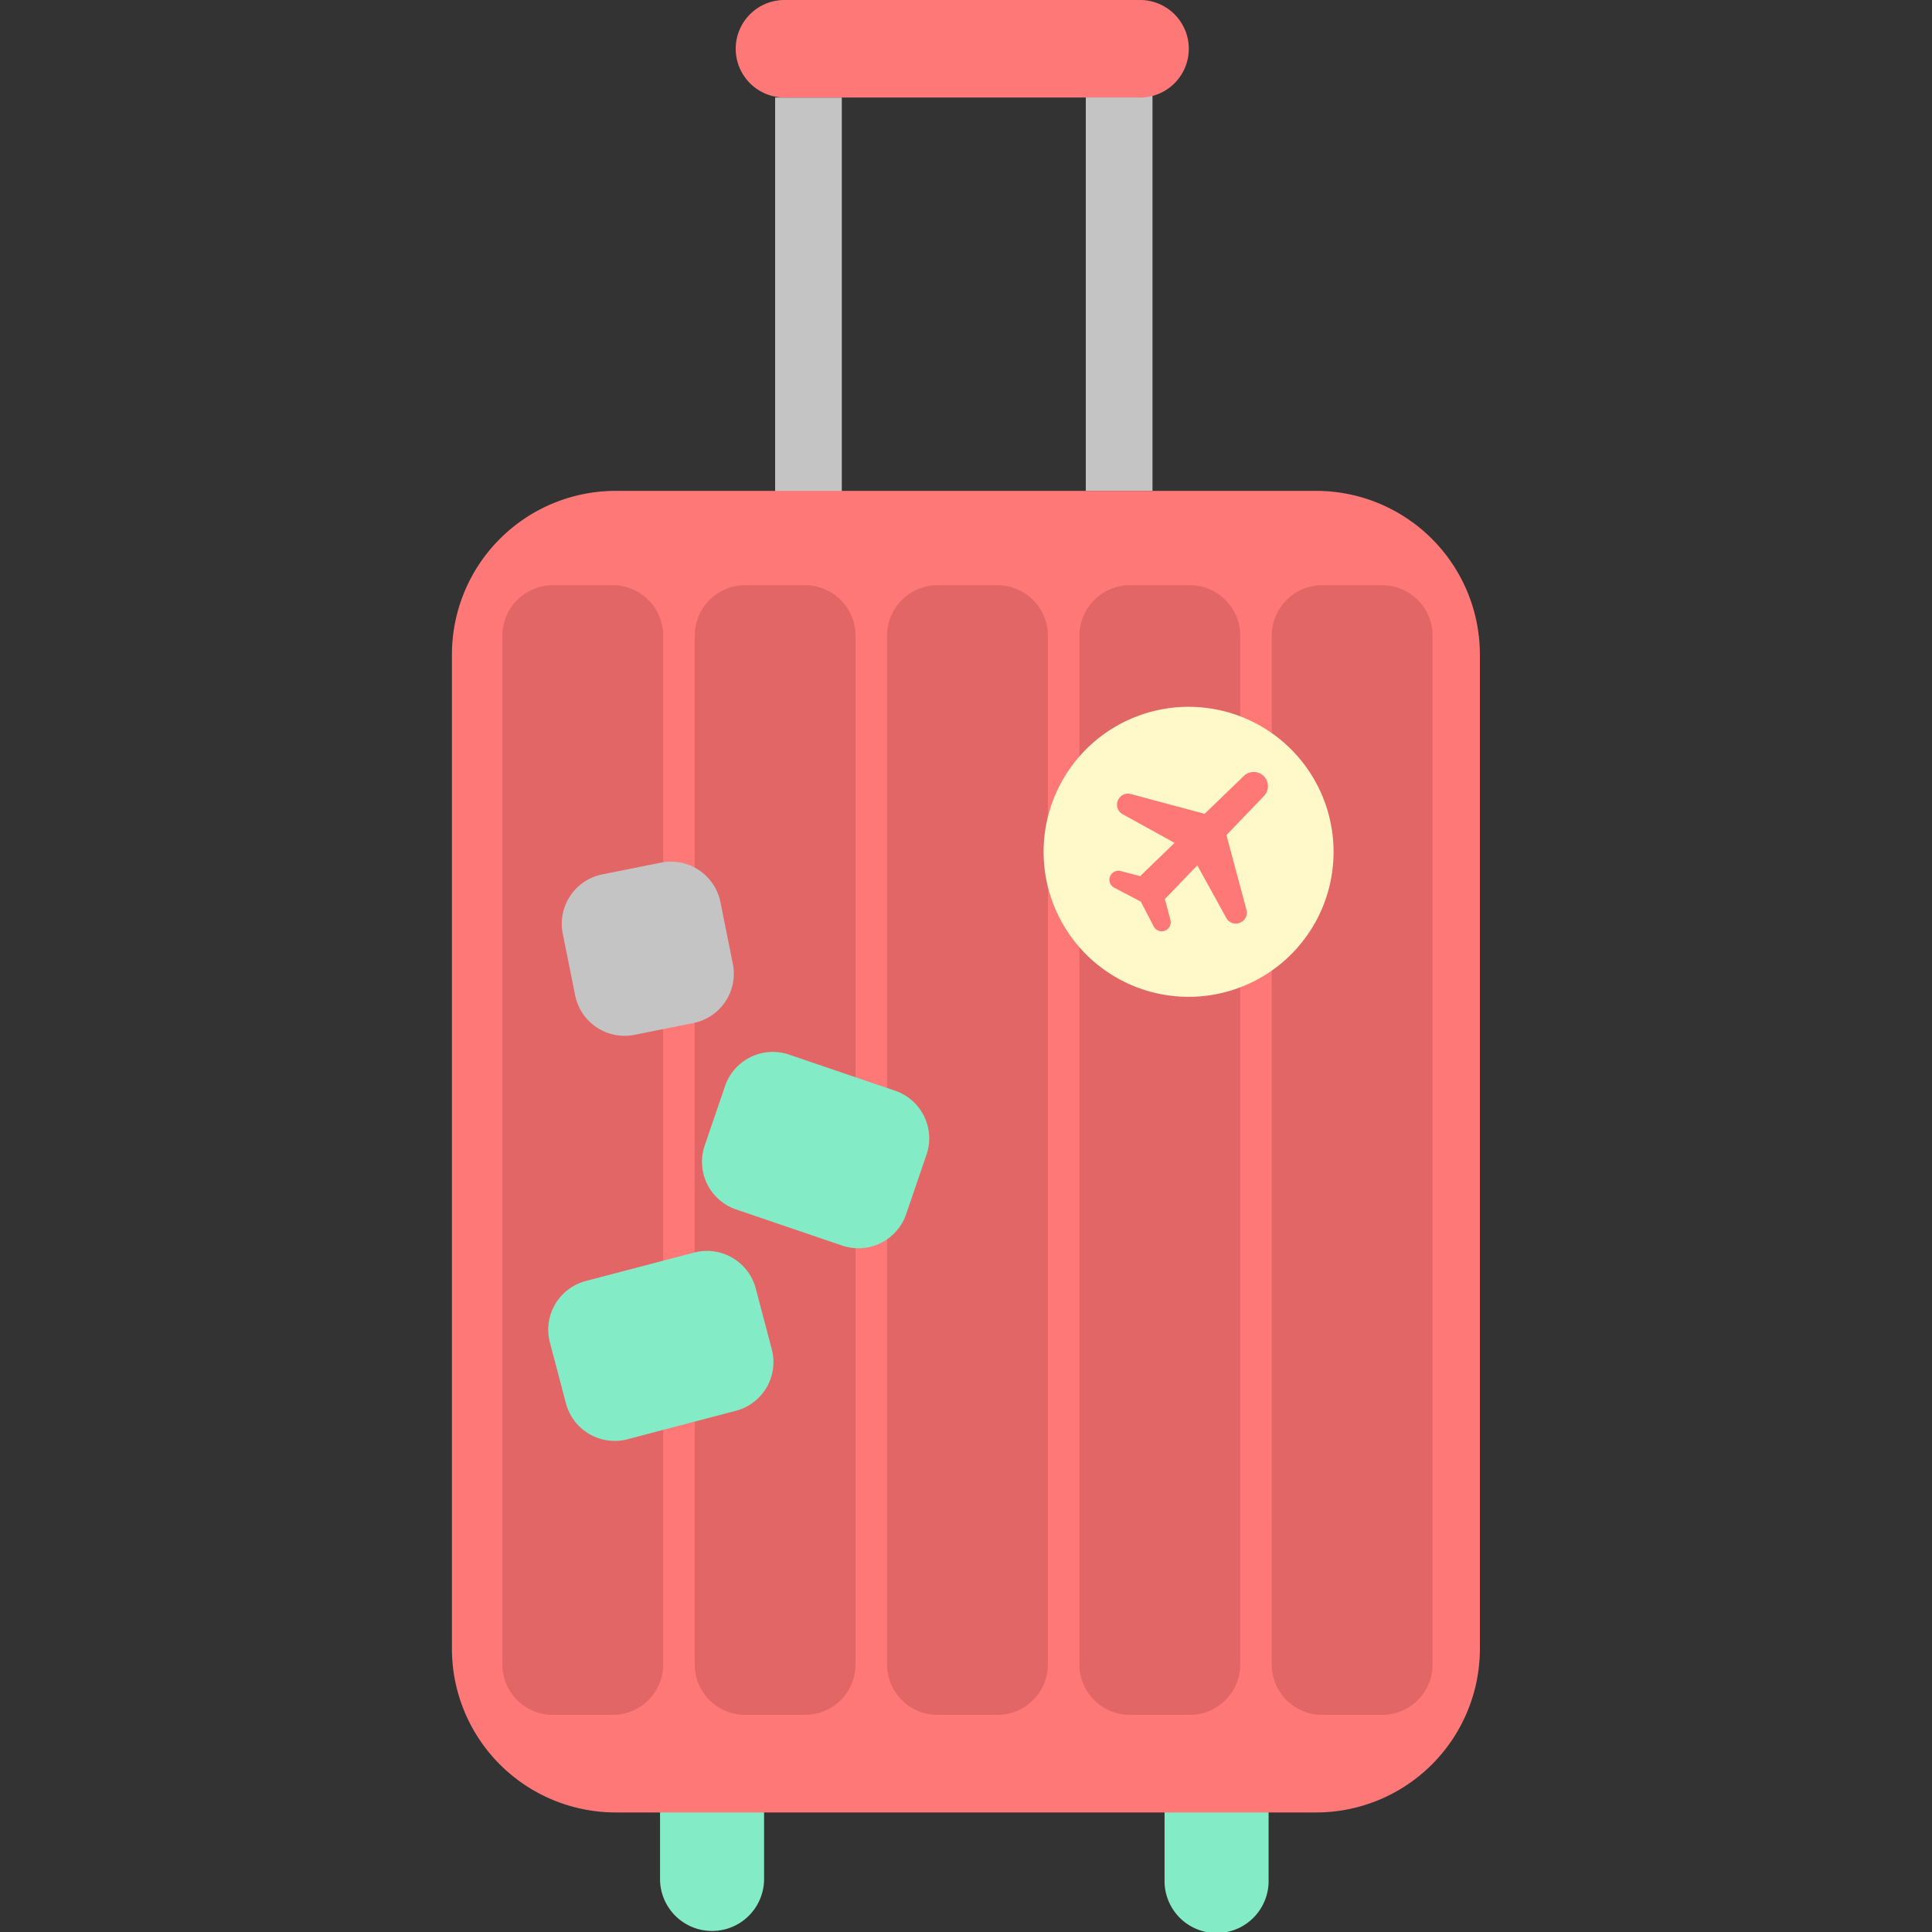 <?xml version="1.0" encoding="utf-8"?>
<svg width="800px" height="800px" viewBox="-21.66 0 92.599 92.599" xmlns="http://www.w3.org/2000/svg">
<rect x="-21.66" y="0" width="92.599" height="92.599" fill="#333333" stroke="none"/>
<title>Asset 7</title>
<g id="Layer_2" data-name="Layer 2">
<g id="Layer_27" data-name="Layer 27">
<g id="Carry-On_Suitcase_Icon" data-name="Carry-On Suitcase Icon">
<g id="Wheels">
<path id="Right_Wheel" data-name="Right Wheel" d="M34.156,83.631a2.494,2.494,0,1,1,4.987,0v6.474a2.494,2.494,0,1,1-4.987,0Z" style="fill:#83ebc5"/>
<path id="Left_Wheel" data-name="Left Wheel" d="M9.975,83.631a2.494,2.494,0,1,1,4.987,0v6.474a2.494,2.494,0,0,1-4.987,0Z" style="fill:#83ebc5"/>
</g>
<g id="Handle">
<rect id="Right_Handle" data-name="Right Handle" x="30.382" y="4.529" width="3.196" height="18.998" style="fill:#c4c4c4"/>
<rect id="Left_Handle" data-name="Left Handle" x="15.491" y="4.675" width="3.196" height="18.998" style="fill:#c4c4c4"/>
<path id="Top_Handle" data-name="Top Handle" d="M13.602,2.338A2.338,2.338,0,0,1,15.94,0h17.088a2.338,2.338,0,0,1,0,4.675h-17.088A2.338,2.338,0,0,1,13.602,2.338Z" style="fill:#ff7878"/>
</g>
<g id="Suitcase_Body" data-name="Suitcase Body">
<path id="Body" d="M0,31.378a7.851,7.851,0,0,1,7.851-7.851H41.419a7.851,7.851,0,0,1,7.851,7.851v47.64a7.851,7.851,0,0,1-7.851,7.851H7.851A7.851,7.851,0,0,1,0,79.018Z" style="fill:#ff7878"/>
<g id="Suitcase_Stripes" data-name="Suitcase Stripes">
<path id="Stripe" d="M2.418,30.466a2.416,2.416,0,0,1,2.416-2.416H7.71A2.416,2.416,0,0,1,10.126,30.466V79.776A2.416,2.416,0,0,1,7.71,82.192H4.834a2.416,2.416,0,0,1-2.416-2.416Z" style="fill:#e36666"/>
<path id="Stripe-2" data-name="Stripe" d="M11.637,30.466a2.416,2.416,0,0,1,2.416-2.416h2.877A2.416,2.416,0,0,1,19.345,30.466V79.776a2.416,2.416,0,0,1-2.416,2.416H14.053a2.416,2.416,0,0,1-2.416-2.416Z" style="fill:#e36666"/>
<path id="Stripe-3" data-name="Stripe" d="M20.856,30.466A2.416,2.416,0,0,1,23.272,28.05h2.877A2.416,2.416,0,0,1,28.564,30.466V79.776a2.416,2.416,0,0,1-2.416,2.416H23.272a2.416,2.416,0,0,1-2.416-2.416Z" style="fill:#e36666"/>
<path id="Stripe-4" data-name="Stripe" d="M30.076,30.466a2.416,2.416,0,0,1,2.416-2.416H35.368A2.416,2.416,0,0,1,37.783,30.466V79.776A2.416,2.416,0,0,1,35.368,82.192H32.491a2.416,2.416,0,0,1-2.416-2.416Z" style="fill:#e36666"/>
<path id="Stripe-5" data-name="Stripe" d="M39.295,30.466a2.416,2.416,0,0,1,2.416-2.416h2.877A2.416,2.416,0,0,1,47.003,30.466V79.776a2.416,2.416,0,0,1-2.416,2.416H41.71a2.416,2.416,0,0,1-2.416-2.416Z" style="fill:#e36666"/>
</g>
</g>
<g id="Stamps">
<path id="Grey_Stamp" data-name="Grey Stamp" d="M5.313,44.752a2.413,2.413,0,0,1,1.892-2.842l2.82-.565a2.418,2.418,0,0,1,2.845,1.894l.594,2.953a2.413,2.413,0,0,1-1.892,2.842l-2.82.565a2.418,2.418,0,0,1-2.845-1.894Z" style="fill:#c4c4c4"/>
<path id="Green_Stamp" data-name="Green Stamp" d="M13.091,52.053a2.419,2.419,0,0,1,3.068-1.507l5.083,1.731a2.412,2.412,0,0,1,1.505,3.064l-.975,2.851a2.419,2.419,0,0,1-3.068,1.507l-5.083-1.731a2.412,2.412,0,0,1-1.505-3.064Z" style="fill:#83ebc5"/>
<path id="Green_Stamp-2" data-name="Green Stamp" d="M4.697,64.347A2.413,2.413,0,0,1,6.417,61.398l5.194-1.364a2.419,2.419,0,0,1,2.952,1.722l.768,2.913a2.413,2.413,0,0,1-1.72,2.949l-5.194,1.364a2.419,2.419,0,0,1-2.952-1.722Z" style="fill:#83ebc5"/>
</g>
<g id="Plane_Stamp" data-name="Plane Stamp">
<path id="Plane_Stamp-2" data-name="Plane Stamp" d="M41.674,43.618a6.95,6.95,0,1,1-3.554-9.147A6.958,6.958,0,0,1,41.674,43.618Z" style="fill:#fff8c9"/>
<path id="Plane" d="M39.092,37.524a.681.681,0,0,0-1.136-.333l-1.879,1.815-3.544-.95a.514.514,0,0,0-.601.285l-.009.019a.514.514,0,0,0,.22.662l2.493,1.377-1.586,1.532a.744.744,0,0,0-.046.066l-.945-.248a.432.432,0,0,0-.313.8l1.269.663.623,1.194a.429.429,0,0,0,.571.186.435.435,0,0,0,.228-.5l-.265-1.007c.006-.006.014-.007.019-.013l1.534-1.596,1.393,2.525a.514.514,0,0,0,.661.22l.019-.009a.514.514,0,0,0,.285-.601l-.961-3.588L38.92,38.154A.682.682,0,0,0,39.092,37.524Z" style="fill:#ff7878"/>
</g>
</g>
</g>
</g>
</svg>
